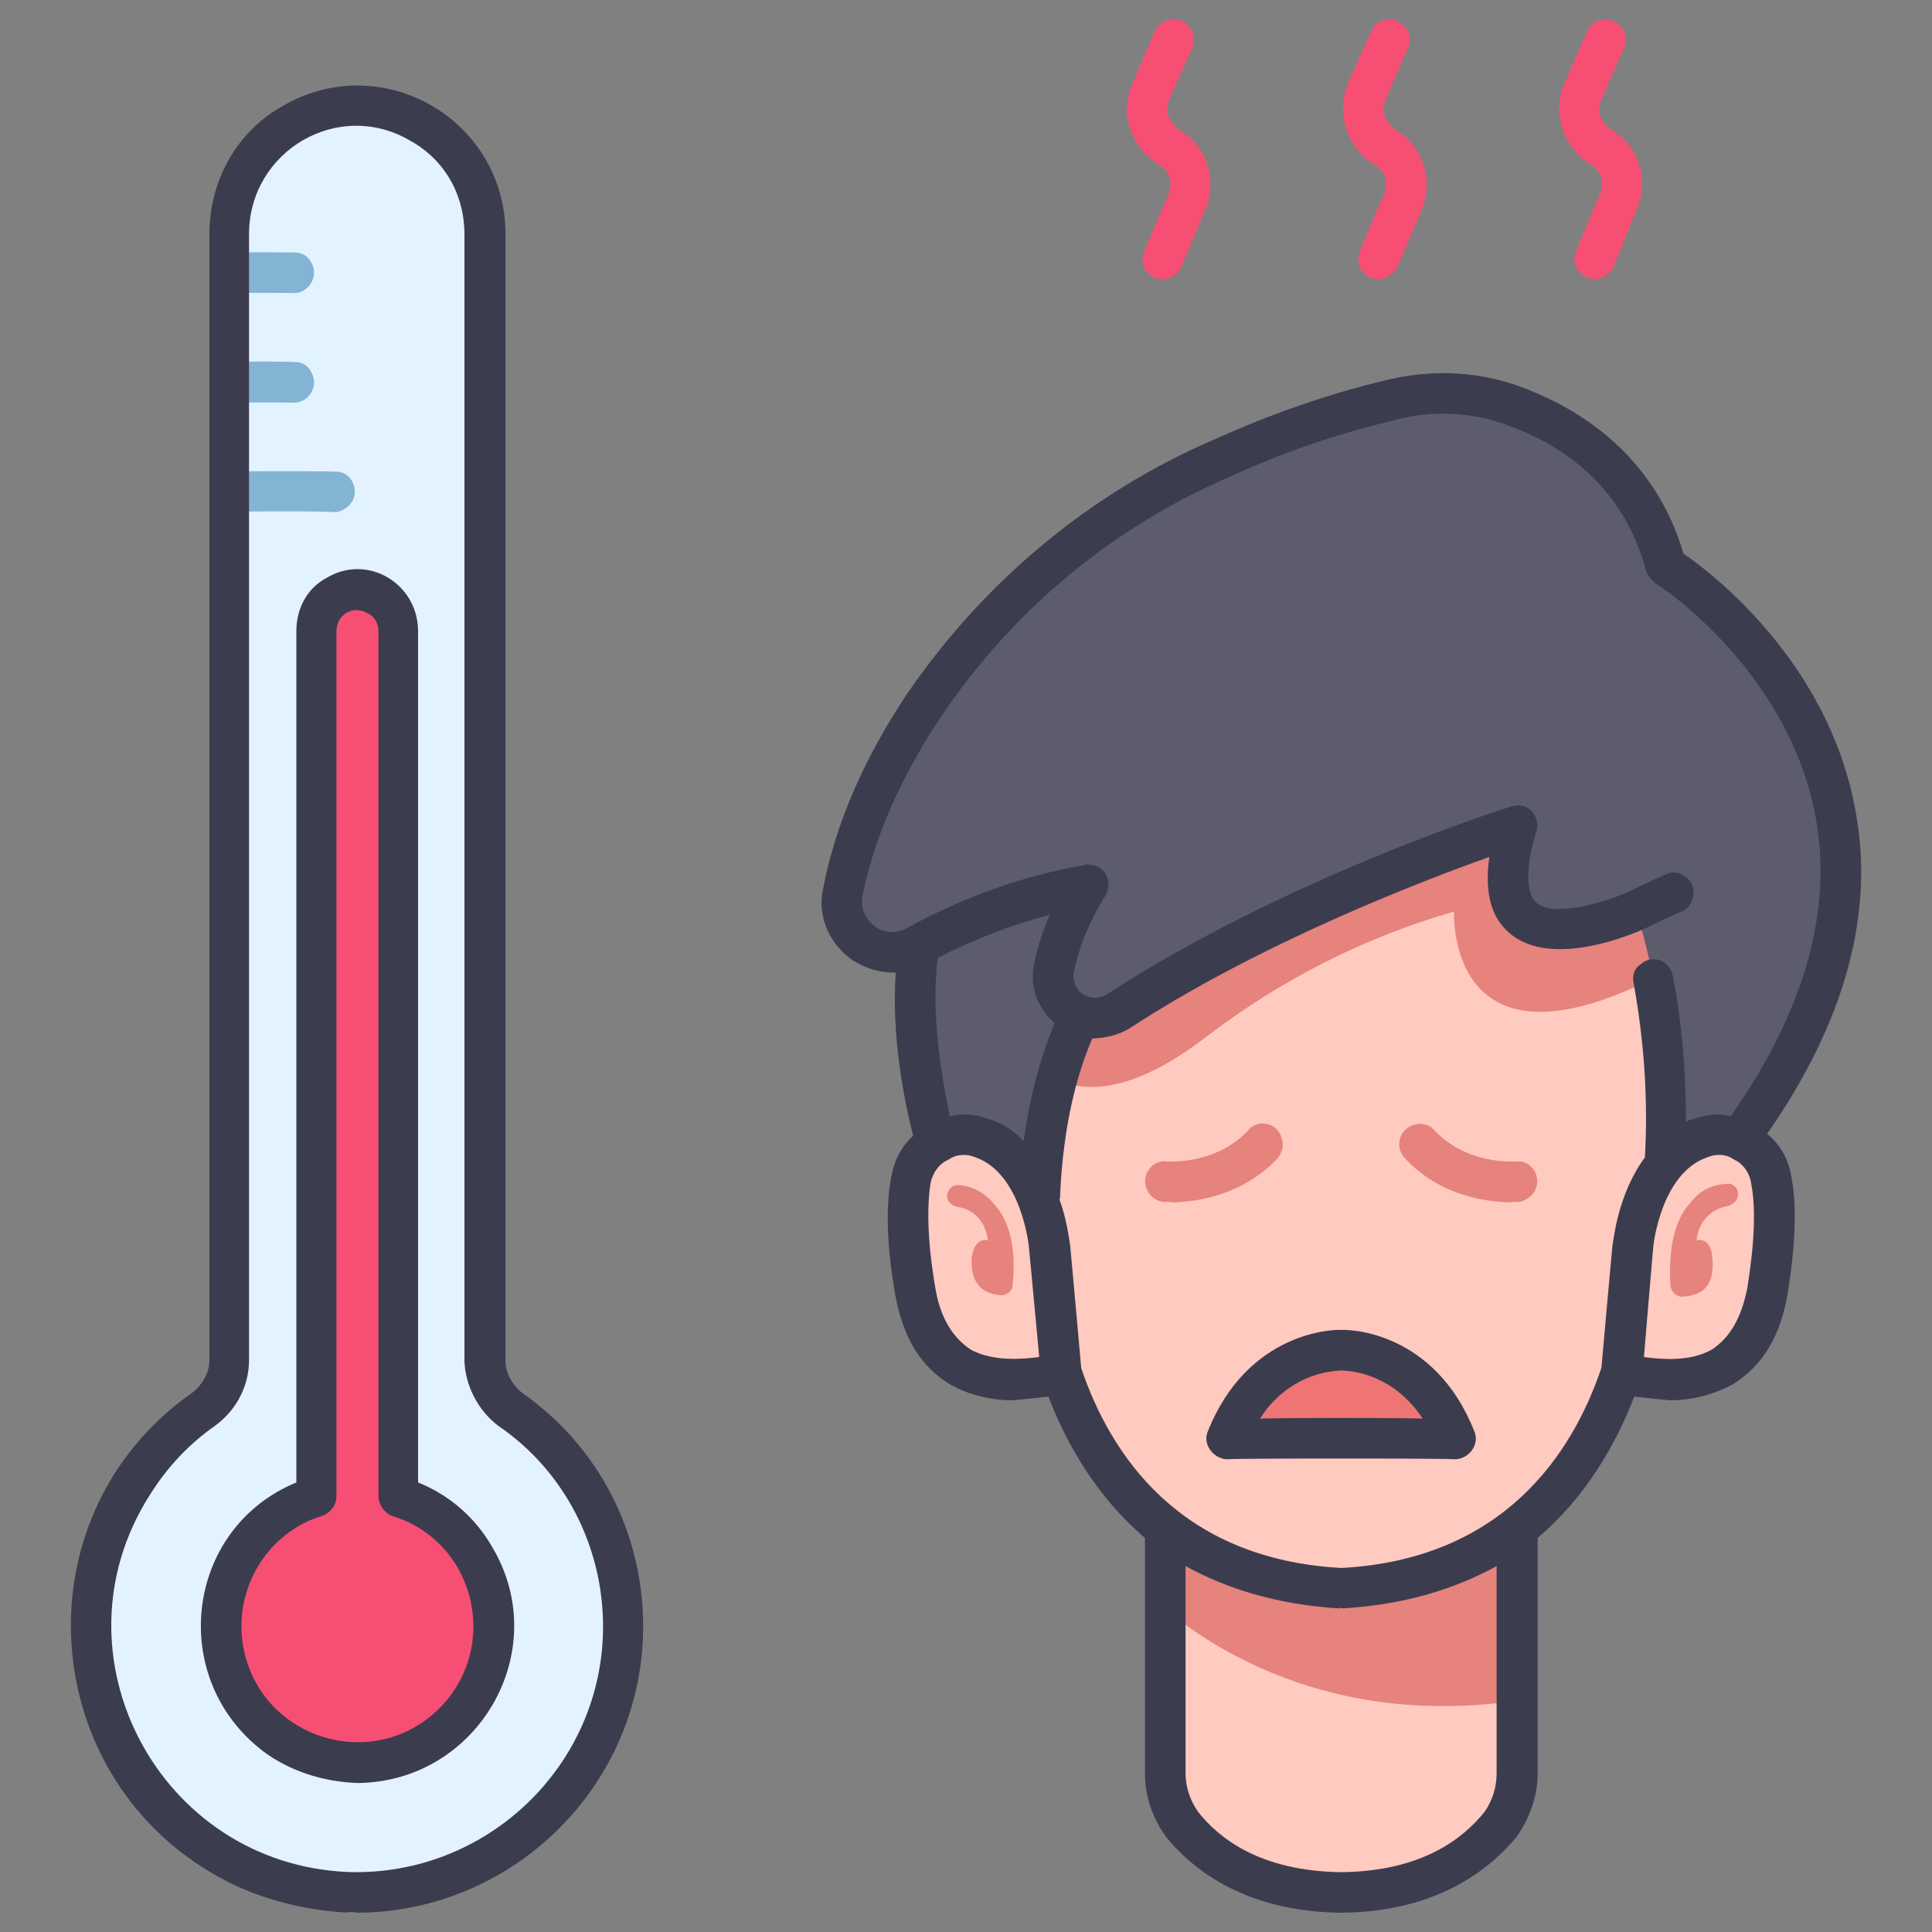 <svg xmlns="http://www.w3.org/2000/svg" version="1.1" xmlns:xlink="http://www.w3.org/1999/xlink" width="100%" height="100%" id="svgWorkerArea" viewBox="0 0 400 400" xmlns:artdraw="https://artdraw.muisca.co" style="background: white;"><rect x="0" y="0" width="400" height="400" fill="#808080" stroke="none"/><defs id="defsdoc"><pattern id="patternBool" x="0" y="0" width="10" height="10" patternUnits="userSpaceOnUse" patternTransform="rotate(35)"><circle cx="5" cy="5" r="4" style="stroke: none;fill: #ff000070;"></circle></pattern></defs><g id="fileImp-834926020" class="cosito"><path id="pathImp-541647618" class="grouped" style="fill:#ffcac0" d="M241.156 333.13C241.156 332.914 241.156 367.014 241.156 367.156 241.156 370.914 242.556 374.414 244.656 377.691 249.357 383.414 258.856 391.514 277.757 391.825 296.557 391.514 306.057 383.414 310.557 377.691 312.856 374.414 314.057 370.914 314.057 367.156 314.057 367.014 314.057 351.914 314.057 352.099 314.057 351.914 241.156 332.914 241.156 333.13"></path><path id="pathImp-224219983" class="grouped" style="fill:#e5837c" d="M241.156 333.13C253.056 342.914 277.757 357.414 314.057 352.099 314.057 351.914 314.057 312.214 314.057 312.374 314.057 312.214 241.156 312.214 241.156 312.374 241.156 312.214 241.156 332.914 241.156 333.13"></path><path id="pathImp-699652552" class="grouped" style="fill:#ffcac0" d="M277.757 168.544C277.757 168.514 204.457 163.514 215.156 259.87 215.156 259.815 215.957 325.714 277.757 328.836 339.557 325.714 340.057 259.815 340.057 259.87 369.557 229.415 353.057 156.014 353.057 156.216 353.057 156.014 277.757 168.514 277.757 168.544"></path><path id="pathImp-281808466" class="grouped" style="fill:#e5837c" d="M357.557 193.927C357.057 181.014 355.757 168.514 353.057 156.218 353.057 156.014 277.757 168.514 277.757 168.544 277.757 168.514 225.857 165.014 215.656 221.291 218.056 223.415 228.056 231.315 249.556 214.792 265.057 202.915 282.557 194.014 301.057 188.726 301.057 188.514 299.057 225.714 345.257 201.017 349.356 198.714 353.557 196.315 357.557 193.927 357.557 193.815 357.557 193.815 357.557 193.927"></path><path id="pathImp-221568437" class="grouped" style="fill:#5c5c6d" d="M228.857 201.634C228.857 201.415 213.556 219.315 215.156 259.87 215.156 259.815 194.656 239.815 194.656 239.938 194.656 239.815 185.056 209.915 192.056 187.98 192.056 187.815 228.857 168.514 228.857 168.544 228.857 168.514 236.457 180.514 228.857 201.634 228.857 201.415 228.857 201.415 228.857 201.634"></path><path id="pathImp-488950974" class="grouped" style="fill:#e3f2ff" d="M100.556 281.813C100.556 281.514 100.556 48.315 100.556 48.519 100.556 33.715 88.556 21.814 74.056 22.032 59.356 21.814 47.456 33.715 47.456 48.519 47.456 48.315 47.456 52.215 47.456 52.294 48.856 54.715 48.856 57.815 47.456 60.685 47.456 60.614 47.456 74.814 47.456 74.976 48.456 77.514 48.456 80.514 47.456 83.367 47.456 83.314 47.456 97.514 47.456 97.659 48.456 100.314 48.456 103.014 47.456 106.05 47.456 105.814 47.456 281.414 47.456 281.638 47.456 285.414 45.556 289.214 42.456 291.679 7.556 315.914 12.357 368.514 50.657 386.688 89.056 404.414 132.556 373.914 128.857 331.938 127.457 315.714 118.957 300.914 105.656 291.789 102.556 289.315 100.556 285.714 100.556 281.813 100.556 281.514 100.556 281.514 100.556 281.813"></path><path id="pathImp-96242113" class="grouped" style="fill:#f74f73" d="M82.556 303.412C82.556 303.315 82.556 131.014 82.556 131.044 82.556 126.314 78.957 122.314 74.156 122.194 69.457 122.014 65.556 125.715 65.556 130.689 65.556 130.514 65.556 303.315 65.556 303.414 65.556 306.914 63.456 310.214 60.356 312.103 41.356 322.414 40.856 349.714 59.556 360.944 78.056 371.914 101.856 358.815 102.156 337.221 102.356 326.714 96.656 316.914 87.656 312.116 84.457 310.214 82.556 306.914 82.556 303.412 82.556 303.315 82.556 303.315 82.556 303.412"></path><path id="pathImp-778101400" class="grouped" style="fill:#5c5c6d" d="M314.057 171.004C314.057 170.815 267.557 185.714 231.457 209.401 225.857 212.915 218.357 209.014 218.056 202.504 218.056 201.714 218.056 200.915 218.156 200.198 219.656 194.014 222.056 188.315 225.357 183.236 212.957 185.514 200.857 189.815 189.656 195.926 182.656 199.714 174.056 194.315 174.357 186.479 174.357 185.714 174.357 185.214 174.457 184.675 176.556 174.315 181.156 161.214 191.156 146.352 206.556 123.514 228.056 105.514 253.156 94.784 264.356 89.715 275.856 85.814 287.557 82.95 296.757 80.314 306.557 81.014 315.356 84.845 326.557 89.314 340.057 98.514 345.057 117.268 345.057 117.014 427.557 169.315 343.057 255.519 343.057 255.415 349.356 222.514 338.757 188.542 338.757 188.514 303.757 204.415 314.057 171.004 314.057 170.815 314.057 170.815 314.057 171.004"></path><path id="pathImp-191714159" class="grouped" style="fill:#ffcac0" d="M217.357 258.155C217.357 257.914 215.556 240.214 203.556 235.739 196.957 233.315 189.957 237.315 188.656 244.275 187.857 248.915 187.556 256.315 189.556 267.418 193.957 293.214 219.656 283.914 219.656 284.134 219.656 283.914 217.357 257.914 217.357 258.155M338.057 258.155C338.057 257.914 339.757 240.214 351.856 235.739 358.356 233.315 365.557 237.315 366.557 244.275 367.557 248.915 367.757 256.315 365.856 267.418 361.356 293.214 335.757 283.914 335.757 284.134 335.757 283.914 338.057 257.914 338.057 258.155"></path><path id="pathImp-306835260" class="grouped" style="fill:#ef7575" d="M277.757 279.563C277.757 279.414 263.356 279.315 255.556 294.766 254.656 296.014 255.756 297.815 257.356 297.954 257.356 297.815 298.057 297.815 298.057 297.954 299.557 297.815 300.757 296.014 300.057 294.766 292.057 279.315 277.757 279.414 277.757 279.563 277.757 279.414 277.757 279.414 277.757 279.563"></path><path id="pathImp-208748852" class="grouped" style="fill:#84b4d3" d="M73.457 101.855C73.457 99.314 71.556 97.514 69.356 97.659 69.356 97.514 47.456 97.514 47.456 97.659 47.456 97.514 47.456 105.814 47.456 106.05 47.456 105.814 69.356 105.814 69.356 106.05 71.556 105.814 73.457 104.014 73.457 101.855 73.457 101.715 73.457 101.715 73.457 101.855M60.956 74.976C60.956 74.814 47.456 74.814 47.456 74.976 47.456 74.814 47.456 83.314 47.456 83.367 47.456 83.314 60.956 83.314 60.956 83.367 64.056 83.314 66.056 79.814 64.457 77.074 63.856 75.715 62.356 74.814 60.956 74.976 60.956 74.814 60.956 74.814 60.956 74.976M60.956 52.294C60.956 52.215 47.456 52.215 47.456 52.294 47.456 52.215 47.456 60.614 47.456 60.685 47.456 60.614 60.956 60.614 60.956 60.685 64.056 60.614 66.056 57.014 64.457 54.392 63.856 53.014 62.356 52.215 60.956 52.294 60.956 52.215 60.956 52.215 60.956 52.294"></path><path id="pathImp-49419935" class="grouped" style="fill:#f74f73" d="M240.656 57.823C237.656 57.715 235.656 54.715 236.957 51.983 236.957 51.715 241.957 40.014 241.957 40.219 242.857 37.715 242.056 35.215 239.957 34.088 234.056 30.515 231.656 23.215 234.457 17.325 234.457 17.215 239.056 6.514 239.056 6.558 240.457 3.514 244.556 3.115 246.357 5.748 247.156 6.814 247.457 8.315 246.857 9.916 246.857 9.714 242.056 20.614 242.056 20.683 241.056 22.715 242.056 25.314 244.056 26.853 249.857 30.114 252.156 37.215 249.556 43.505 249.556 43.315 244.556 55.215 244.556 55.269 244.056 56.614 242.457 57.715 240.656 57.823 240.656 57.715 240.656 57.715 240.656 57.823M285.356 57.823C282.356 57.715 280.356 54.715 281.557 51.983 281.557 51.715 286.557 40.014 286.557 40.219 287.557 37.715 286.757 35.215 284.557 34.088 278.757 30.515 276.557 23.215 279.057 17.325 279.057 17.215 283.856 6.514 283.856 6.558 285.057 3.514 289.257 3.115 291.057 5.855 291.856 6.814 292.057 8.315 291.557 9.915 291.557 9.714 286.856 20.614 286.856 20.682 285.856 22.715 286.757 25.314 288.856 26.852 294.557 30.114 296.856 37.215 294.356 43.501 294.356 43.315 289.356 55.215 289.356 55.265 288.557 56.614 287.057 57.715 285.356 57.823 285.356 57.715 285.356 57.715 285.356 57.823M330.257 57.823C327.257 57.715 325.057 54.715 326.356 51.983 326.356 51.715 331.257 40.014 331.257 40.219 332.356 37.715 331.356 35.215 329.356 34.088 323.557 30.515 321.257 23.215 323.856 17.325 323.856 17.215 328.557 6.514 328.557 6.558 329.856 3.514 333.856 3.115 335.856 5.855 336.557 6.814 336.757 8.315 336.257 9.915 336.257 9.714 331.557 20.614 331.557 20.682 330.557 22.715 331.356 25.314 333.557 26.852 339.257 30.114 341.557 37.215 338.856 43.505 338.856 43.315 334.057 55.215 334.057 55.269 333.356 56.614 331.856 57.715 330.257 57.823 330.257 57.715 330.257 57.715 330.257 57.823"></path><path id="pathImp-112317937" class="grouped" style="fill:#e5837c" d="M242.857 248.939C242.056 248.815 241.556 248.815 240.857 248.852 237.556 248.415 236.056 244.514 237.857 242.203 238.656 240.915 240.156 240.214 241.656 240.504 242.056 240.415 251.656 241.214 258.356 234.092 260.356 231.514 264.557 232.415 265.356 235.673 265.856 236.915 265.557 238.415 264.557 239.769 256.856 247.915 247.056 248.815 242.857 248.939 242.857 248.815 242.857 248.815 242.857 248.939M312.557 248.939C308.356 248.815 298.356 247.915 290.856 239.771 288.557 237.315 289.856 233.415 293.057 232.83 294.557 232.415 296.057 232.915 297.057 234.096 303.856 241.214 313.257 240.415 313.757 240.508 316.856 240.014 319.257 243.315 317.856 246.383 317.356 247.514 316.057 248.514 314.557 248.855 313.856 248.815 313.257 248.815 312.557 248.939 312.557 248.815 312.557 248.815 312.557 248.939M205.656 249.131C203.857 246.915 201.156 245.514 198.556 245.387 197.156 245.214 196.357 246.214 196.056 247.545 196.056 248.714 197.056 249.714 198.457 249.917 201.857 250.415 204.156 253.315 204.556 256.851 204.556 256.714 201.556 256.014 201.156 260.705 201.056 264.914 202.556 267.914 207.556 268.183 208.857 267.914 209.656 267.014 209.656 266.092 210.457 258.414 208.957 252.514 205.656 249.131 205.656 248.915 205.656 248.915 205.656 249.131M350.057 248.938C351.856 246.514 354.557 245.214 357.557 245.098 358.757 244.915 359.856 245.915 359.856 247.312 359.856 248.415 358.856 249.415 357.557 249.743 354.257 250.315 351.557 253.014 351.257 256.853 351.257 256.714 354.356 255.915 354.557 260.804 354.856 265.315 353.356 268.315 348.057 268.471 346.856 268.315 346.057 267.414 345.856 266.328 345.356 258.414 346.757 252.415 350.057 248.938 350.057 248.815 350.057 248.815 350.057 248.938"></path><path id="pathImp-720586735" class="grouped" style="fill:#3c3c4f" d="M71.556 395.962C72.457 395.815 73.156 395.815 74.056 396.007 106.556 395.815 133.156 369.315 133.156 336.746 133.156 317.414 123.957 299.414 108.056 288.344 106.056 286.714 104.656 284.214 104.656 281.8 104.656 281.514 104.656 48.315 104.656 48.505 104.656 24.715 79.056 10.014 58.556 21.933 49.056 27.215 43.356 37.315 43.356 48.505 43.356 48.315 43.356 281.414 43.356 281.63 43.356 284.014 42.056 286.514 39.956 288.231 2.557 314.315 7.556 371.014 48.956 390.475 56.056 393.714 63.856 395.514 71.556 395.962 71.556 395.815 71.556 395.815 71.556 395.962M44.657 295.093C49.056 291.815 51.556 286.815 51.556 281.623 51.556 281.414 51.556 48.315 51.556 48.505 51.556 31.215 70.156 20.314 85.056 29.2 92.056 33.114 96.156 40.315 96.156 48.505 96.156 48.315 96.156 281.514 96.156 281.804 96.356 286.914 98.957 292.014 103.156 295.197 116.856 304.514 124.856 320.214 124.856 336.75 124.856 365.414 100.856 388.514 72.056 387.581 32.856 385.914 10.056 342.514 30.956 309.619 34.556 303.815 39.157 298.914 44.657 295.097 44.657 294.914 44.657 294.914 44.657 295.093"></path><path id="pathImp-397077173" class="grouped" style="fill:#3c3c4f" d="M74.056 369.15C98.957 368.914 114.556 341.914 102.056 320.551 98.556 314.315 93.056 309.514 86.556 306.928 86.556 306.815 86.556 130.514 86.556 130.674 86.556 120.814 76.056 114.514 67.556 119.681 63.556 121.814 61.356 126.014 61.356 130.674 61.356 130.514 61.356 306.815 61.356 306.928 38.356 316.414 34.556 347.414 54.556 362.641 60.056 366.714 66.957 368.914 74.056 369.15 74.056 368.914 74.056 368.914 74.056 369.15M66.656 313.854C68.556 313.214 69.656 311.414 69.656 309.854 69.656 309.714 69.656 130.514 69.656 130.685 69.656 127.215 73.156 125.215 76.056 126.959 77.457 127.514 78.356 129.014 78.356 130.685 78.356 130.514 78.356 309.714 78.356 309.854 78.356 311.414 79.556 313.214 81.156 313.854 98.856 319.214 103.856 341.914 90.156 354.458 76.556 366.815 54.556 359.914 50.556 341.926 47.856 329.714 54.956 317.414 66.656 313.854 66.656 313.815 66.656 313.815 66.656 313.854M176.056 198.485C178.857 200.415 182.056 201.415 185.457 201.373 184.556 214.214 187.056 227.315 189.056 235.151 186.656 237.315 185.156 240.214 184.556 243.486 183.357 249.514 183.556 257.815 185.357 268.105 186.957 276.815 190.556 283.014 196.857 286.72 200.656 288.815 205.156 289.914 209.556 289.915 212.056 289.714 214.556 289.414 217.056 289.155 220.857 299.014 227.056 309.914 237.056 318.41 237.056 318.315 237.056 367.014 237.056 367.142 237.056 371.815 238.556 376.315 241.357 380.223 245.957 385.914 256.557 395.815 277.757 396.006 298.757 395.815 309.356 385.914 314.057 380.223 316.757 376.315 318.356 371.815 318.356 367.142 318.356 367.014 318.356 318.315 318.356 318.412 328.356 309.914 334.557 299.014 338.356 289.152 340.856 289.414 343.356 289.714 345.757 289.915 350.257 289.914 354.557 288.815 358.557 286.72 364.757 283.014 368.557 276.815 370.057 268.105 371.757 257.815 372.057 249.514 370.856 243.486 370.257 239.915 368.557 236.915 365.856 234.76 382.057 211.514 388.257 188.815 384.057 167.309 378.356 137.014 354.557 118.715 348.557 114.626 342.757 95.014 328.257 85.514 317.057 80.946 307.356 76.814 296.557 76.215 286.356 78.858 274.557 81.715 262.856 85.814 251.556 90.928 225.656 102.014 203.556 120.514 187.556 144.01 178.957 157.014 173.056 170.315 170.457 183.811 169.156 189.214 171.357 194.915 176.056 198.485 176.056 198.415 176.056 198.415 176.056 198.485M218.357 211.861C215.156 219.514 213.056 227.815 211.957 236.288 210.056 234.214 207.556 232.514 204.957 231.795 202.357 230.714 199.556 230.415 196.656 231.121 195.056 223.415 192.656 210.315 194.156 198.311 201.556 194.514 209.357 191.514 217.357 189.39 215.957 192.514 214.857 195.815 214.156 199.318 213.056 203.915 214.656 208.514 218.357 211.861 218.357 211.714 218.357 211.714 218.357 211.861M201.056 279.475C197.156 276.914 194.656 272.714 193.656 266.702 192.056 257.414 191.857 250.014 192.656 245.036 193.056 242.815 194.457 240.915 196.357 240.104 198.056 238.915 200.156 238.815 202.056 239.654 211.457 243.014 213.056 257.914 213.056 258.537 213.056 258.414 215.156 280.815 215.156 280.957 211.556 281.414 205.656 281.914 201.056 279.475 201.056 279.414 201.056 279.414 201.056 279.475M309.856 367.142C309.856 369.914 309.057 372.714 307.356 375.132 302.856 380.714 294.356 387.414 277.757 387.615 261.057 387.414 252.457 380.714 248.056 375.132 246.357 372.714 245.457 369.914 245.457 367.142 245.457 367.014 245.457 324.014 245.457 324.239 253.957 328.914 264.356 332.214 277.356 333.012 277.356 332.815 277.856 332.815 277.856 333.012 291.057 332.214 301.356 328.914 309.856 324.239 309.856 324.014 309.856 367.014 309.856 367.142M361.757 266.703C360.557 272.714 358.257 276.914 354.356 279.454 349.757 282.014 343.856 281.414 340.356 280.965 340.356 280.815 342.257 258.414 342.257 258.537 342.257 257.914 343.856 243.014 353.356 239.654 355.356 238.815 357.356 238.915 359.057 240.104 360.856 240.915 362.257 242.815 362.557 245.035 363.557 250.014 363.257 257.414 361.757 266.703 361.757 266.514 361.757 266.514 361.757 266.703M178.556 185.505C181.056 173.214 186.556 160.815 194.656 148.664 209.556 126.314 230.556 109.014 254.857 98.607 265.856 93.514 277.057 89.814 288.557 87.007 296.856 84.715 305.856 85.314 313.856 88.711 323.757 92.514 336.356 101.014 340.856 118.35 341.257 119.215 341.856 120.014 342.757 120.802 343.057 120.814 370.057 138.315 375.856 168.877 379.557 188.514 373.557 209.415 358.356 231.065 355.757 230.415 352.856 230.815 350.356 231.801 349.856 231.815 349.557 231.915 349.057 232.357 349.057 221.915 348.257 211.915 346.356 202.129 345.757 198.815 342.057 197.415 339.557 199.746 338.356 200.514 337.856 202.014 338.257 203.71 340.356 215.415 341.257 227.415 340.557 239.64 334.856 247.315 334.057 257.014 333.856 257.756 333.856 257.514 333.856 257.514 333.856 257.774 333.856 257.514 331.557 283.014 331.557 283.19 325.557 301.014 311.257 322.815 277.757 324.63 244.056 322.815 229.857 301.014 223.857 283.262 223.857 283.214 221.556 257.514 221.556 257.774 221.556 257.514 221.556 257.514 221.556 257.756 221.056 254.415 220.457 251.315 219.357 248.381 219.457 248.214 219.457 247.915 219.457 248.018 220.056 232.815 223.156 221.815 226.156 215.015 228.857 214.915 231.556 214.315 233.857 212.914 260.757 195.315 294.057 182.514 308.356 177.421 307.356 184.514 308.557 189.815 312.557 193.214 321.356 200.714 338.356 193.214 340.356 192.345 340.356 192.315 348.257 188.514 348.257 188.716 351.057 187.315 351.557 183.214 348.856 181.477 347.557 180.514 346.057 180.315 344.757 181.11 344.757 181.014 336.856 184.714 336.856 184.739 332.356 186.815 321.757 190.014 318.057 186.898 315.856 184.815 315.856 179.315 318.057 172.242 319.057 169.014 316.356 166.014 313.257 166.919 313.057 166.815 312.856 166.815 312.856 167.012 310.856 167.514 265.356 182.214 229.156 205.891 227.556 206.815 225.656 206.815 224.156 205.838 222.656 204.714 221.957 202.815 222.357 201.07 223.556 195.415 225.857 190.214 228.857 185.435 230.556 182.514 228.656 179.014 225.457 179.048 225.056 178.815 224.957 178.815 224.556 179.102 211.656 181.315 199.357 185.815 187.556 192.245 185.556 193.315 182.957 193.214 181.056 191.761 179.056 190.214 178.056 187.815 178.556 185.505 178.556 185.315 178.556 185.315 178.556 185.505"></path><path id="pathImp-254717899" class="grouped" style="fill:#3c3c4f" d="M277.757 275.353C277.757 275.214 277.757 275.214 277.757 275.353 276.356 275.214 258.356 275.514 250.056 296.38 248.957 298.914 251.056 301.914 253.957 302.135 253.957 301.914 301.356 301.914 301.356 302.135 304.356 301.914 306.356 298.914 305.257 296.38 297.057 275.514 279.057 275.214 277.757 275.353 277.757 275.214 277.757 275.214 277.757 275.353M260.856 293.742C264.557 287.815 270.757 284.014 277.757 283.739 277.757 283.514 277.757 283.514 277.757 283.739 284.557 284.014 290.757 287.815 294.557 293.744 294.557 293.514 260.856 293.514 260.856 293.742"></path></g></svg>